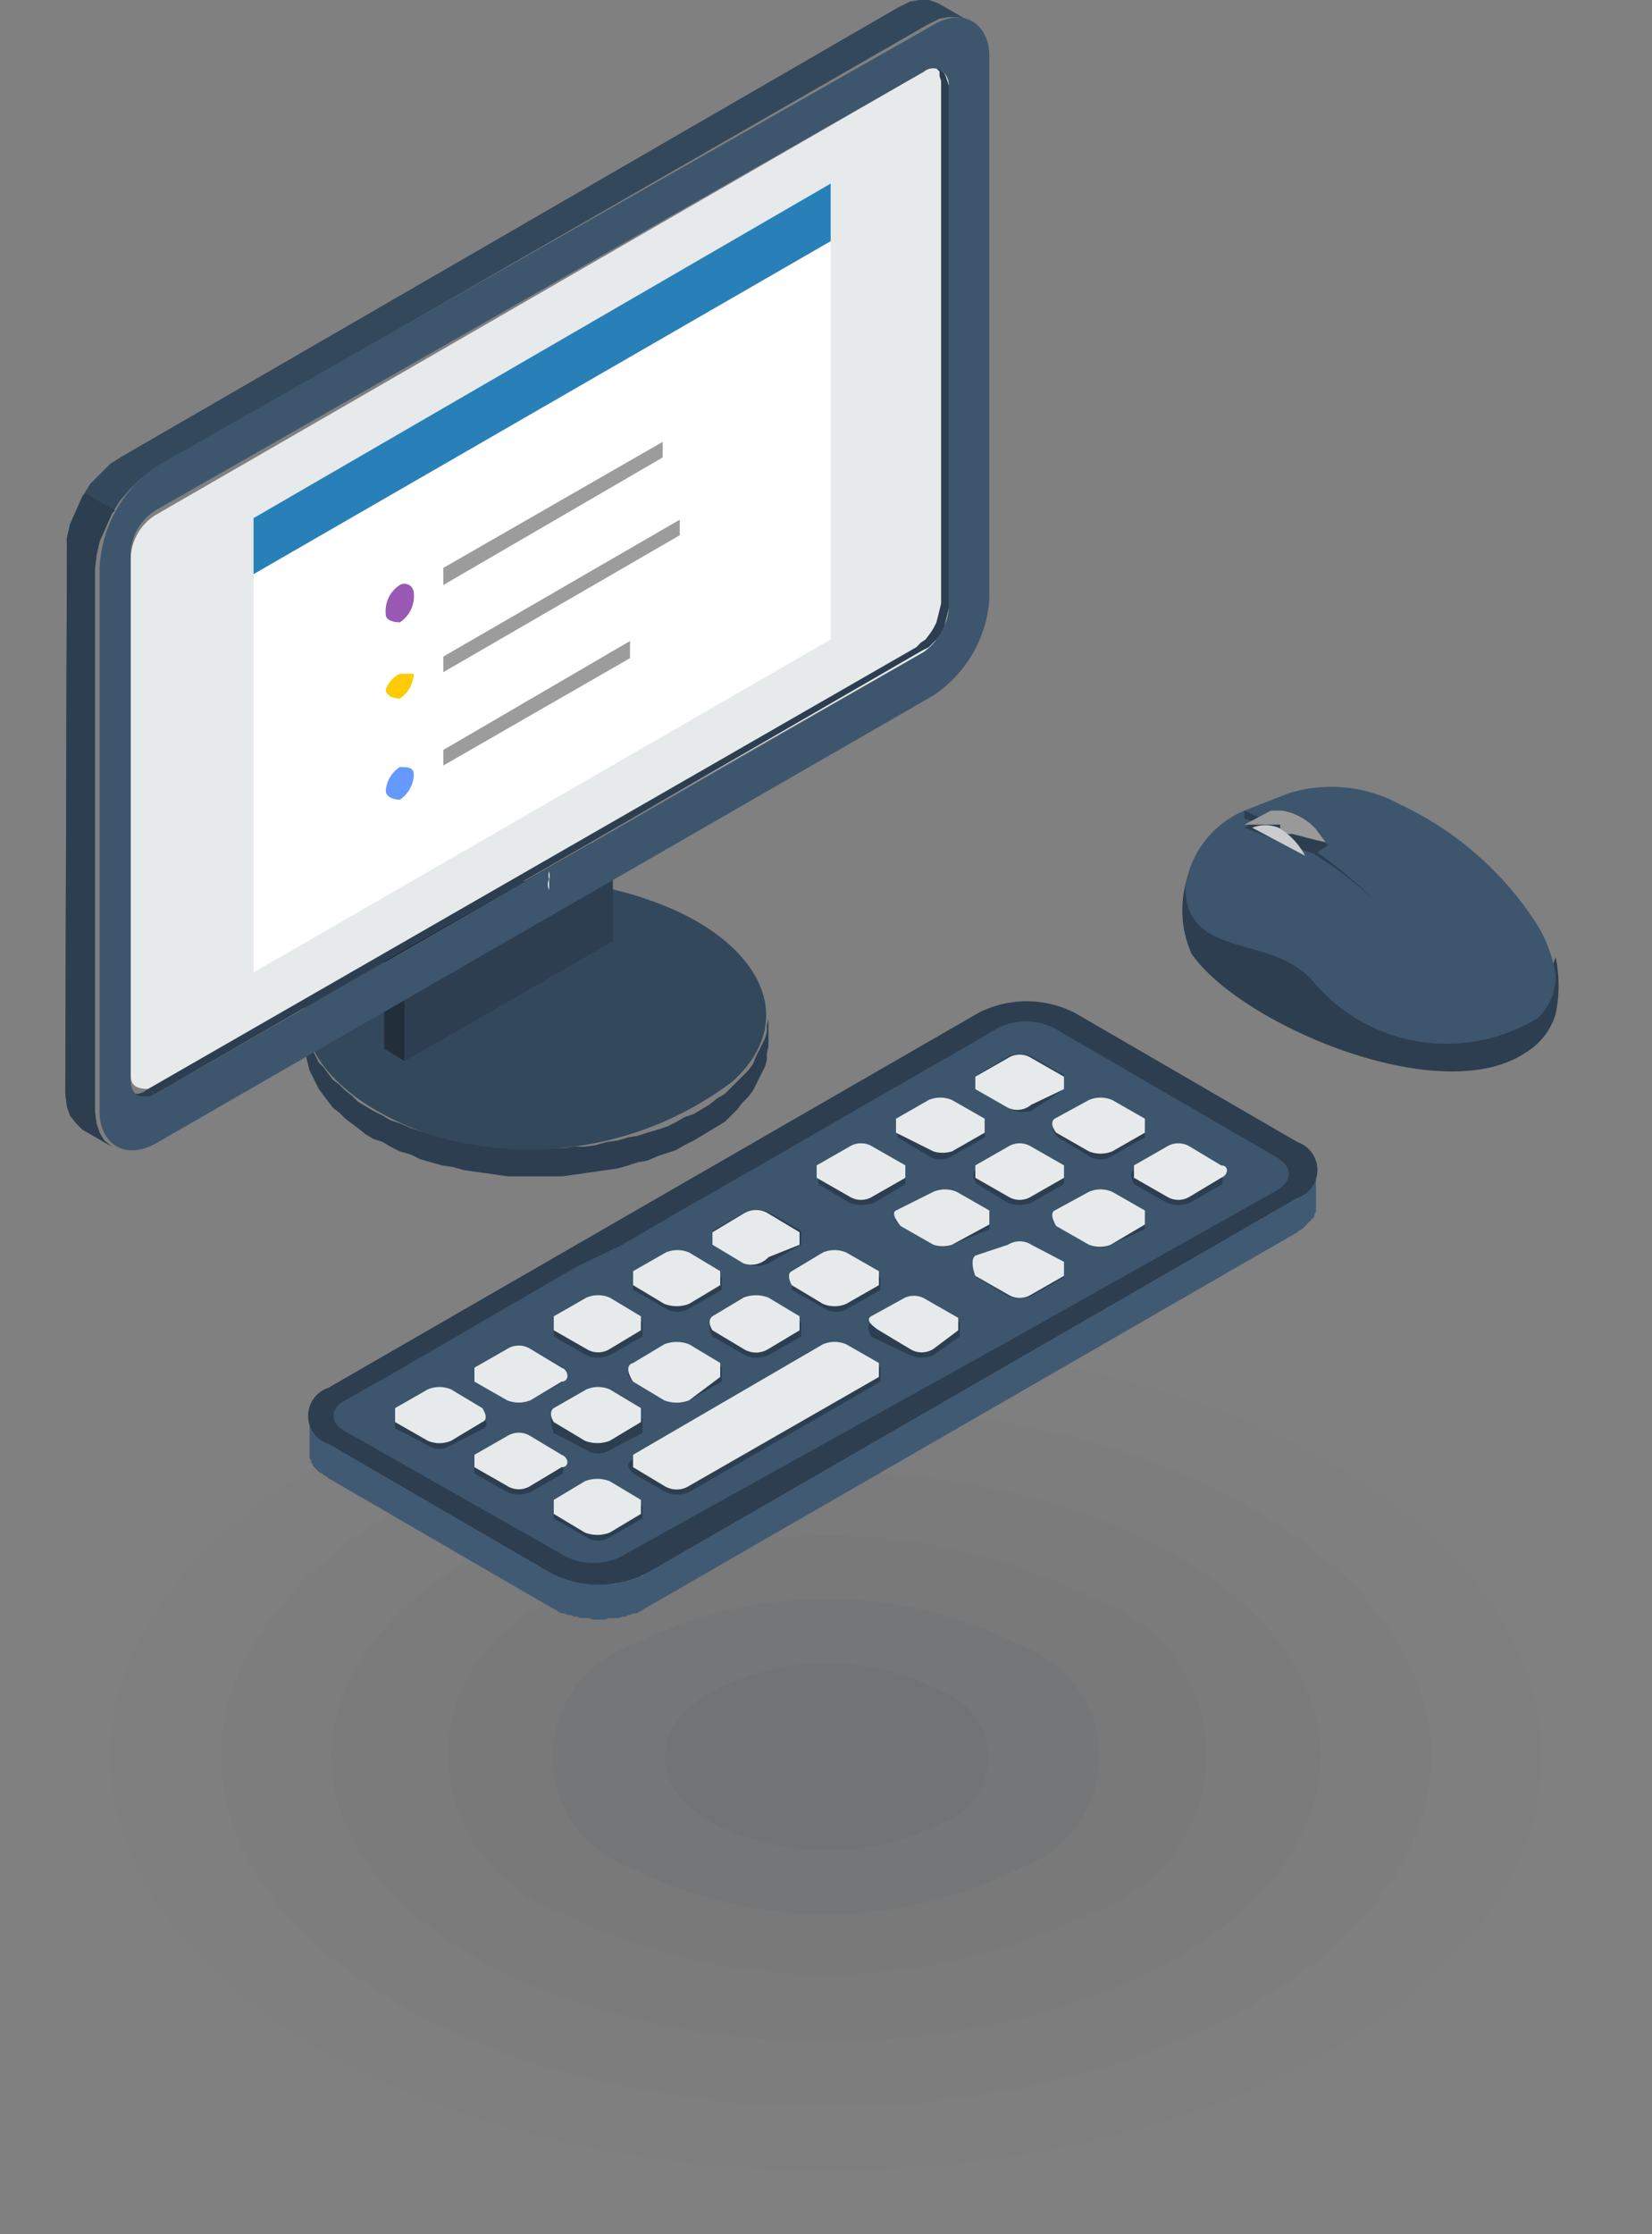 <?xml version="1.0" encoding="UTF-8"?> <svg xmlns="http://www.w3.org/2000/svg" viewBox="0 0 10.62 14.36"><rect x="0" y="0" width="10.62" height="14.36" fill="#808080" stroke="none"/> <defs> <style>.cls-1{fill:#040507;opacity:0;}.cls-1,.cls-10,.cls-11,.cls-12,.cls-13,.cls-14,.cls-15,.cls-16,.cls-17,.cls-18,.cls-19,.cls-20,.cls-21,.cls-22,.cls-5,.cls-6,.cls-7,.cls-8,.cls-9{fill-rule:evenodd;}.cls-2{fill:#0b0e14;opacity:0.01;}.cls-3{fill:#131822;opacity:0.02;}.cls-4{fill:#1b2230;opacity:0.02;}.cls-5{fill:#232c3f;opacity:0.03;}.cls-6{fill:#2b374d;opacity:0.04;}.cls-7{fill:#34415c;opacity:0.04;}.cls-8{fill:#2c3e50;}.cls-9{fill:#34485c;}.cls-10{fill:#121220;}.cls-11{fill:#222f3b;}.cls-12{fill:#e6eaeb;}.cls-13{fill:#fff;}.cls-14{fill:#2980b9;}.cls-15{fill:#9b59b6;}.cls-16{fill:#ffcb05;}.cls-17{fill:#69f;}.cls-18{fill:#9c9c9c;}.cls-19{fill:#3d566e;}.cls-20{fill:#999;}.cls-21{fill:#ccc;}.cls-22{fill:#415a73;}</style> </defs> <g id="Слой_2" data-name="Слой 2"> <g id="Слой_1-2" data-name="Слой 1"> <path class="cls-1" d="M9.07,9.12c2.07,1.2,2.07,3.14,0,4.34a8.28,8.28,0,0,1-7.51,0c-2.08-1.2-2.08-3.14,0-4.34A8.28,8.28,0,0,1,9.07,9.12Z"></path> <ellipse class="cls-2" cx="5.31" cy="11.29" rx="4.6" ry="2.66"></ellipse> <ellipse class="cls-3" cx="5.31" cy="11.29" rx="3.89" ry="2.25"></ellipse> <ellipse class="cls-4" cx="5.31" cy="11.29" rx="3.18" ry="1.83"></ellipse> <path class="cls-5" d="M7.05,10.28a1.06,1.06,0,0,1,0,2,3.88,3.88,0,0,1-3.48,0,1.07,1.07,0,0,1,0-2A3.88,3.88,0,0,1,7.05,10.28Z"></path> <path class="cls-6" d="M6.55,10.57a.76.76,0,0,1,0,1.44,2.77,2.77,0,0,1-2.48,0,.76.76,0,0,1,0-1.44A2.77,2.77,0,0,1,6.55,10.57Z"></path> <path class="cls-7" d="M6.05,10.87a.45.45,0,0,1,0,.85,1.65,1.65,0,0,1-1.47,0c-.41-.24-.41-.62,0-.85A1.59,1.59,0,0,1,6.05,10.87Z"></path> <polygon class="cls-8" points="4.94 6.55 4.94 6.72 4.93 6.77 4.93 6.81 4.92 6.85 4.9 6.89 4.88 6.93 4.86 6.97 4.84 7.01 4.81 7.05 4.77 7.09 4.74 7.13 4.7 7.17 4.66 7.21 4.61 7.24 4.56 7.27 4.51 7.3 4.46 7.33 4.4 7.36 4.35 7.39 4.29 7.41 4.23 7.43 4.16 7.46 4.1 7.47 4.04 7.49 3.97 7.51 3.9 7.52 3.83 7.53 3.76 7.54 3.69 7.55 3.62 7.56 3.55 7.56 3.48 7.56 3.41 7.56 3.33 7.56 3.26 7.56 3.19 7.55 3.12 7.54 3.05 7.53 2.98 7.52 2.91 7.5 2.84 7.49 2.77 7.47 2.7 7.45 2.64 7.42 2.57 7.4 2.51 7.37 2.46 7.34 2.4 7.32 2.35 7.29 2.3 7.25 2.26 7.22 2.22 7.19 2.18 7.15 2.14 7.12 2.11 7.08 2.08 7.04 2.05 7 2.03 6.96 2.01 6.92 1.99 6.88 1.98 6.84 1.97 6.8 1.96 6.76 1.96 6.72 1.96 6.54 1.96 6.58 1.97 6.63 1.98 6.67 1.99 6.71 2.01 6.75 2.03 6.79 2.05 6.83 2.08 6.86 2.11 6.9 2.14 6.94 2.18 6.97 2.22 7.01 2.26 7.04 2.3 7.08 2.35 7.11 2.4 7.14 2.46 7.17 2.51 7.2 2.57 7.22 2.64 7.25 2.7 7.27 2.77 7.29 2.84 7.31 2.91 7.33 2.98 7.34 3.05 7.35 3.12 7.36 3.19 7.37 3.26 7.38 3.33 7.38 3.41 7.38 3.48 7.38 3.55 7.38 3.62 7.38 3.69 7.37 3.76 7.37 3.83 7.36 3.9 7.34 3.97 7.33 4.04 7.31 4.1 7.3 4.16 7.28 4.23 7.26 4.29 7.24 4.35 7.21 4.4 7.18 4.46 7.16 4.51 7.13 4.56 7.1 4.61 7.06 4.66 7.03 4.7 6.99 4.74 6.95 4.77 6.92 4.81 6.88 4.84 6.84 4.86 6.79 4.88 6.75 4.9 6.71 4.92 6.67 4.93 6.63 4.93 6.59 4.94 6.55"></polygon> <path class="cls-9" d="M2.7,7.27C2,7,1.74,6.51,2.16,6.09a2.16,2.16,0,0,1,2-.31c.71.24,1,.76.55,1.17A2.16,2.16,0,0,1,2.7,7.27Z"></path> <polygon class="cls-10" points="2.6 6.26 2.47 6.18 3.8 5.42 3.94 5.5 2.6 6.26"></polygon> <polygon class="cls-11" points="2.6 6.82 2.47 6.74 2.47 6.18 2.6 6.26 2.6 6.82"></polygon> <polygon class="cls-8" points="2.6 6.26 3.94 5.5 3.94 6.05 2.6 6.82 2.6 6.26"></polygon> <polygon class="cls-9" points="0.72 7.37 0.53 7.26 0.49 7.22 0.45 7.17 0.43 7.11 0.42 7.03 0.43 3.55 0.43 3.46 0.45 3.37 0.49 3.28 0.53 3.19 0.58 3.11 0.65 3.04 0.71 2.98 0.79 2.93 5.77 0.05 5.85 0.01 5.91 0 5.97 0 6.03 0.02 6.22 0.13 6.16 0.11 6.1 0.11 6.04 0.12 5.96 0.16 0.97 3.03 0.9 3.08 0.83 3.15 0.77 3.22 0.72 3.3 0.68 3.39 0.64 3.48 0.62 3.57 0.61 3.66 0.61 7.14 0.62 7.22 0.64 7.28 0.67 7.33 0.72 7.37"></polygon> <path class="cls-12" d="M1,3.31,5.94.46C6,.41,6.1.45,6.1.55V3.91a.4.4,0,0,1-.16.28L1,7c-.09,0-.16,0-.16-.09V3.59A.34.34,0,0,1,1,3.31Z"></path> <polygon class="cls-13" points="1.63 3.69 5.34 1.55 5.34 4.11 1.63 6.25 1.63 3.69"></polygon> <polygon class="cls-14" points="1.63 3.69 5.34 1.55 5.34 1.18 1.63 3.33 1.63 3.69"></polygon> <path class="cls-15" d="M2.57,3.76h0a.06.06,0,0,1,.09.05h0A.2.2,0,0,1,2.57,4h0s-.09,0-.09-.05h0A.2.2,0,0,1,2.57,3.76Z"></path> <path class="cls-16" d="M2.57,4.33h0c.05,0,.09,0,.09,0h0a.2.2,0,0,1-.09.16h0s-.09,0-.09-.06h0A.19.19,0,0,1,2.57,4.33Z"></path> <path class="cls-17" d="M2.57,4.93h0c.05,0,.09,0,.09.05h0a.2.2,0,0,1-.09.16h0s-.09,0-.09-.06h0A.2.2,0,0,1,2.57,4.93Z"></path> <polygon class="cls-18" points="2.85 3.65 4.26 2.84 4.26 2.94 2.85 3.76 2.85 3.65"></polygon> <polygon class="cls-18" points="2.85 4.22 4.37 3.34 4.37 3.44 2.85 4.32 2.85 4.22"></polygon> <polygon class="cls-18" points="2.85 4.82 4.05 4.12 4.05 4.23 2.85 4.92 2.85 4.82"></polygon> <polygon class="cls-8" points="5.89 4.16 0.95 7 1 7.03 5.93 4.18 5.97 4.16 6 4.13 6.03 4.1 6.05 4.07 6.07 4.03 6.08 3.99 6.09 3.95 6.1 3.91 6.1 0.55 6.09 0.52 6.08 0.49 6.07 0.47 6.05 0.45 6 0.42 6.02 0.44 6.04 0.46 6.04 0.49 6.05 0.52 6.05 3.88 6.04 3.92 6.03 3.96 6.02 4 6 4.04 5.98 4.07 5.95 4.11 5.92 4.13 5.89 4.16"></polygon> <polygon class="cls-8" points="1 7.03 0.95 7 0.92 7.02 0.89 7.03 0.86 7.03 0.83 7.02 0.88 7.04 0.91 7.05 0.94 7.05 0.96 7.05 1 7.03"></polygon> <path class="cls-19" d="M1,3,6,.16c.2-.12.36,0,.36.2V3.85A.81.81,0,0,1,6,4.47L1,7.35c-.2.11-.36,0-.36-.21V3.66A.84.84,0,0,1,1,3Zm0,.28a.34.34,0,0,0-.16.28V6.94c0,.1.07.14.16.09L5.94,4.19a.4.4,0,0,0,.16-.28V.55C6.1.45,6,.41,5.94.46Z"></path> <path class="cls-12" d="M3.53,5.65h0a.1.1,0,0,0,0,0,.08.08,0,0,0,0,.07s0,0,0,0h0s0,0,0-.06a.14.14,0,0,0,0-.06A.08.08,0,0,0,3.53,5.65Z"></path> <path class="cls-8" d="M7.66,5.57a.69.69,0,0,0,0,.56c.31.45,1.59,1,2.14.64A.44.44,0,0,0,10,6.52a.89.89,0,0,0,0-.37.55.55,0,0,1-.32.36c-.94.3-1-.3-1.79-.59A.4.4,0,0,1,7.66,5.57Z"></path> <path class="cls-19" d="M8.28,5.1,8,5.21v0l0,0a.63.63,0,0,0-.38.49c0,.48.58.29.84.63a1.12,1.12,0,0,0,1.43.21A.37.37,0,0,0,10,6.26a.9.9,0,0,0-.12-.32A2.11,2.11,0,0,0,9,5.17.92.92,0,0,0,8.28,5.1Z"></path> <path class="cls-8" d="M8,5.26a2.75,2.75,0,0,1,.83.52h0v0h0A2.93,2.93,0,0,0,8,5.21Z"></path> <path class="cls-8" d="M8.17,5.22l.37.21h0l-.09.06,0,0h0L8,5.32H8l.13-.08Z"></path> <path class="cls-20" d="M8.52,5.41l-.06-.08a.37.37,0,0,0-.22-.12H8.17L8,5.3h.07l.05,0,.06,0,0,0,.05,0,0,.06,0,0a0,0,0,0,0,0,0l.08,0S8.53,5.42,8.52,5.41Z"></path> <path class="cls-21" d="M8.22,5.32a.23.23,0,0,0-.17,0h0l.34.18A.46.46,0,0,0,8.22,5.32Z"></path> <polygon class="cls-22" points="8.46 7.55 8.46 7.78 8.46 7.79 8.45 7.8 8.45 7.82 8.44 7.83 8.43 7.84 8.42 7.85 8.41 7.86 8.4 7.87 8.39 7.88 8.38 7.89 8.37 7.9 8.35 7.91 8.34 7.92 4.16 10.33 4.14 10.34 4.13 10.35 4.11 10.36 4.09 10.37 4.07 10.37 4.05 10.38 4.04 10.38 4.02 10.39 4 10.39 3.98 10.4 3.96 10.4 3.94 10.4 3.91 10.4 3.89 10.41 3.87 10.41 3.85 10.41 3.83 10.41 3.81 10.41 3.79 10.4 3.77 10.4 3.75 10.4 3.73 10.4 3.71 10.39 3.69 10.39 3.67 10.38 3.65 10.38 3.63 10.37 3.61 10.37 3.59 10.36 3.58 10.35 3.56 10.34 3.54 10.33 2.11 9.5 2.1 9.49 2.08 9.48 2.07 9.47 2.05 9.46 2.04 9.45 2.03 9.44 2.02 9.43 2.01 9.42 2.01 9.41 2 9.4 2 9.39 1.99 9.37 1.99 9.36 1.99 9.14 1.99 9.15 2 9.16 2 9.17 2.01 9.18 2.01 9.2 2.02 9.21 2.03 9.22 2.04 9.23 2.05 9.24 2.07 9.25 2.08 9.26 2.1 9.27 2.11 9.28 3.54 10.11 3.56 10.12 3.58 10.13 3.59 10.13 3.61 10.14 3.63 10.15 3.65 10.15 3.67 10.16 3.69 10.16 3.71 10.17 3.73 10.17 3.75 10.17 3.77 10.18 3.79 10.18 3.81 10.18 3.83 10.18 3.85 10.18 3.87 10.18 3.89 10.18 3.91 10.18 3.94 10.18 3.96 10.18 3.98 10.17 4 10.17 4.02 10.16 4.04 10.16 4.05 10.15 4.07 10.15 4.09 10.14 4.11 10.13 4.13 10.13 4.14 10.12 4.16 10.11 8.34 7.7 8.35 7.69 8.37 7.68 8.38 7.67 8.39 7.66 8.4 7.65 8.41 7.64 8.42 7.63 8.43 7.61 8.44 7.6 8.45 7.59 8.45 7.58 8.46 7.57 8.46 7.55"></polygon> <path class="cls-8" d="M2.11,8.92,6.29,6.51a.68.68,0,0,1,.62,0l1.43.83a.19.19,0,0,1,0,.36L4.16,10.11a.68.68,0,0,1-.62,0L2.11,9.28A.19.19,0,0,1,2.11,8.92Z"></path> <path class="cls-19" d="M2.22,9l.37-.21.55-.32.57-.33L4,8H4l.36-.21.56-.32.57-.33.75-.43.17-.1a.4.4,0,0,1,.37,0l1.43.83c.1.06.1.15,0,.21l-1.78,1h0L4,10a.4.4,0,0,1-.37,0L2.22,9.2C2.12,9.15,2.12,9.05,2.22,9Z"></path> <path class="cls-8" d="M4.07,8.79l.21-.12a.2.2,0,0,1,.15,0l.21.12s0,.07,0,.09L4.43,9a.19.19,0,0,1-.15,0l-.21-.12S4,8.82,4.07,8.79Z"></path> <path class="cls-8" d="M3.26,9.26l-.21.12s0,.07,0,.09l.21.12a.19.19,0,0,0,.15,0l.21-.12s0-.06,0-.09l-.21-.12A.19.19,0,0,0,3.26,9.26Z"></path> <path class="cls-8" d="M3.77,9.56l-.21.12a0,0,0,0,0,0,.08l.21.12a.14.14,0,0,0,.15,0l.21-.12a0,0,0,0,0,0-.08l-.21-.12A.14.14,0,0,0,3.77,9.56Z"></path> <path class="cls-8" d="M3.41,9l.21-.12s0-.06,0-.09l-.21-.12a.2.2,0,0,0-.15,0l-.21.12s0,.07,0,.09L3.26,9A.19.19,0,0,0,3.41,9Z"></path> <path class="cls-8" d="M3.92,8.71l.21-.12s0-.07,0-.09l-.21-.12a.19.19,0,0,0-.15,0l-.21.12s0,.06,0,.09l.21.12A.19.19,0,0,0,3.92,8.71Z"></path> <path class="cls-8" d="M3.11,9.18l-.21.11a.14.14,0,0,1-.15,0l-.21-.11s0-.07,0-.09L2.75,9A.14.14,0,0,1,2.9,9l.21.12S3.15,9.15,3.11,9.18Z"></path> <path class="cls-8" d="M3.56,9.09,3.77,9a.14.14,0,0,1,.15,0l.21.12s0,.06,0,.09l-.21.11a.14.14,0,0,1-.15,0l-.21-.11S3.52,9.11,3.56,9.09Z"></path> <path class="cls-8" d="M5.09,8.21l.21-.12a.14.14,0,0,1,.15,0l.21.12a0,0,0,0,1,0,.08l-.21.12a.14.14,0,0,1-.15,0l-.21-.12A0,0,0,0,1,5.09,8.21Z"></path> <path class="cls-8" d="M5.6,8.5l.21-.12a.2.2,0,0,1,.15,0l.21.12s0,.06,0,.09L6,8.71a.19.19,0,0,1-.15,0L5.6,8.59S5.56,8.52,5.6,8.5Z"></path> <path class="cls-8" d="M4.43,8.41l.21-.12a0,0,0,0,0,0-.08l-.21-.12a.14.14,0,0,0-.15,0l-.21.11s0,.07,0,.09l.21.12A.14.14,0,0,0,4.43,8.41Z"></path> <path class="cls-8" d="M4.94,8.12,5.15,8s0-.07,0-.09l-.21-.12a.19.19,0,0,0-.15,0l-.21.12s0,.06,0,.09l.21.12A.19.19,0,0,0,4.94,8.12Z"></path> <path class="cls-8" d="M4.58,8.5l.21-.12a.19.19,0,0,1,.15,0l.21.12s0,.06,0,.09l-.21.12a.19.19,0,0,1-.15,0l-.21-.12S4.54,8.52,4.58,8.5Z"></path> <path class="cls-8" d="M4.07,9.38,5.3,8.67a.2.2,0,0,1,.15,0l.21.12s0,.07,0,.09l-1.23.71a.19.19,0,0,1-.15,0l-.21-.12S4,9.41,4.07,9.38Z"></path> <path class="cls-8" d="M6.79,7.23,7,7.11a.14.14,0,0,1,.15,0l.21.12a0,0,0,0,1,0,.08l-.21.12a.14.14,0,0,1-.15,0l-.2-.12S6.74,7.25,6.79,7.23Z"></path> <path class="cls-8" d="M7.29,7.52,7.5,7.4a.19.19,0,0,1,.15,0l.21.12s0,.06,0,.09l-.21.12a.19.19,0,0,1-.15,0l-.21-.12S7.25,7.54,7.29,7.52Z"></path> <path class="cls-8" d="M6.63,7.14,6.84,7s0-.06,0-.09l-.21-.12a.19.19,0,0,0-.15,0l-.2.12s0,.07,0,.09l.2.12A.19.19,0,0,0,6.63,7.14Z"></path> <path class="cls-8" d="M6.28,7.52l.2-.12a.19.19,0,0,1,.15,0l.21.12s0,.06,0,.09l-.21.12a.2.2,0,0,1-.15,0l-.2-.12S6.23,7.54,6.28,7.52Z"></path> <path class="cls-8" d="M6.79,7.82,7,7.7a.14.14,0,0,1,.15,0l.21.12a0,0,0,0,1,0,.08L7.14,8A.14.14,0,0,1,7,8l-.2-.12S6.74,7.84,6.79,7.82Z"></path> <path class="cls-8" d="M5.62,7.73l.2-.12s0-.07,0-.09l-.2-.12a.22.22,0,0,0-.16,0l-.2.12s0,.06,0,.09l.2.12A.22.22,0,0,0,5.62,7.73Z"></path> <path class="cls-8" d="M6.12,7.43l.21-.12a0,0,0,0,0,0-.08l-.21-.12a.14.14,0,0,0-.15,0l-.2.12a0,0,0,0,0,0,.08l.2.12A.14.14,0,0,0,6.12,7.43Z"></path> <path class="cls-8" d="M5.77,7.82,6,7.7a.14.14,0,0,1,.15,0l.21.12a0,0,0,0,1,0,.08L6.12,8A.14.14,0,0,1,6,8l-.2-.12S5.72,7.84,5.77,7.82Z"></path> <path class="cls-8" d="M6.28,8.11,6.48,8a.2.2,0,0,1,.15,0l.21.12s0,.06,0,.09l-.21.12a.2.2,0,0,1-.15,0l-.2-.12S6.23,8.13,6.28,8.11Z"></path> <path class="cls-12" d="M4.07,8.76l.2-.12a.22.22,0,0,1,.16,0l.2.12s0,.06,0,.09L4.43,9a.22.22,0,0,1-.16,0l-.2-.12S4,8.78,4.07,8.76Z"></path> <path class="cls-12" d="M3.26,9.23l-.21.12a0,0,0,0,0,0,.08l.21.12a.14.14,0,0,0,.15,0l.2-.12c.05,0,.05-.06,0-.08l-.2-.12A.14.14,0,0,0,3.26,9.23Z"></path> <path class="cls-12" d="M3.76,9.52l-.2.12s0,.06,0,.09l.2.12a.22.22,0,0,0,.16,0l.2-.12s0-.06,0-.09l-.2-.12A.22.22,0,0,0,3.76,9.52Z"></path> <path class="cls-12" d="M3.41,9l.2-.12c.05,0,.05-.07,0-.09l-.2-.12a.14.14,0,0,0-.15,0l-.21.12s0,.06,0,.09L3.26,9A.2.2,0,0,0,3.41,9Z"></path> <path class="cls-12" d="M3.92,8.67l.2-.12s0-.06,0-.09l-.2-.12a.19.19,0,0,0-.15,0l-.21.12s0,.07,0,.09l.21.12A.14.14,0,0,0,3.92,8.67Z"></path> <path class="cls-12" d="M3.1,9.14l-.2.12a.19.19,0,0,1-.15,0l-.21-.12s0-.06,0-.09l.21-.12a.19.19,0,0,1,.15,0l.2.12S3.15,9.12,3.1,9.14Z"></path> <path class="cls-12" d="M3.56,9.05l.21-.12a.19.19,0,0,1,.15,0l.2.12s0,.07,0,.09l-.2.12a.22.22,0,0,1-.16,0l-.2-.12S3.52,9.08,3.56,9.05Z"></path> <path class="cls-12" d="M5.09,8.17l.2-.12a.19.19,0,0,1,.15,0l.21.12s0,.06,0,.09l-.21.12a.19.19,0,0,1-.15,0l-.2-.12S5.05,8.19,5.09,8.17Z"></path> <path class="cls-12" d="M5.6,8.46l.2-.11a.14.14,0,0,1,.15,0l.21.12a0,0,0,0,1,0,.08L6,8.67a.14.14,0,0,1-.15,0l-.2-.12S5.55,8.49,5.6,8.46Z"></path> <path class="cls-12" d="M4.43,8.38l.2-.12s0-.07,0-.09l-.2-.12a.19.19,0,0,0-.15,0l-.21.12s0,.06,0,.09l.2.12A.22.22,0,0,0,4.43,8.38Z"></path> <path class="cls-12" d="M4.94,8.08,5.14,8a0,0,0,0,0,0-.08l-.2-.12a.15.15,0,0,0-.16,0l-.2.12a0,0,0,0,0,0,.08l.2.12A.15.15,0,0,0,4.94,8.08Z"></path> <path class="cls-12" d="M4.58,8.46l.2-.12a.22.22,0,0,1,.16,0l.2.12s0,.07,0,.09l-.2.12a.15.15,0,0,1-.16,0l-.2-.12S4.54,8.49,4.58,8.46Z"></path> <path class="cls-12" d="M4.07,9.35l1.22-.71a.19.19,0,0,1,.15,0l.21.12s0,.06,0,.09l-1.22.7a.15.15,0,0,1-.16,0l-.2-.12A0,0,0,0,1,4.07,9.35Z"></path> <path class="cls-12" d="M6.78,7.19,7,7.07a.19.19,0,0,1,.15,0l.21.12s0,.06,0,.09l-.21.12A.2.2,0,0,1,7,7.4l-.21-.12S6.74,7.22,6.78,7.19Z"></path> <path class="cls-12" d="M7.29,7.49l.21-.12a.14.14,0,0,1,.15,0l.2.12c.05,0,.05.06,0,.08l-.2.12a.14.14,0,0,1-.15,0l-.21-.12A0,0,0,0,1,7.29,7.49Z"></path> <path class="cls-12" d="M6.63,7.1,6.84,7a0,0,0,0,0,0-.08l-.21-.12a.14.14,0,0,0-.15,0l-.21.12a0,0,0,0,0,0,.08l.21.12A.14.14,0,0,0,6.63,7.1Z"></path> <path class="cls-12" d="M6.27,7.49l.21-.12a.14.14,0,0,1,.15,0l.21.12a0,0,0,0,1,0,.08l-.21.12a.14.14,0,0,1-.15,0l-.21-.12A0,0,0,0,1,6.27,7.49Z"></path> <path class="cls-12" d="M6.78,7.78,7,7.66a.19.19,0,0,1,.15,0l.21.12s0,.06,0,.09L7.14,8A.19.19,0,0,1,7,8l-.21-.12S6.74,7.8,6.78,7.78Z"></path> <path class="cls-12" d="M5.61,7.69l.21-.12a0,0,0,0,0,0-.08l-.21-.12a.14.14,0,0,0-.15,0l-.21.12a0,0,0,0,0,0,.08l.21.12A.14.14,0,0,0,5.61,7.69Z"></path> <path class="cls-12" d="M6.12,7.4l.21-.12s0-.06,0-.09l-.21-.12a.19.19,0,0,0-.15,0l-.21.12s0,.06,0,.09L6,7.4A.2.2,0,0,0,6.12,7.4Z"></path> <path class="cls-12" d="M5.76,7.78,6,7.66a.19.19,0,0,1,.15,0l.21.12s0,.06,0,.09L6.12,8A.19.19,0,0,1,6,8l-.21-.12S5.72,7.8,5.76,7.78Z"></path> <path class="cls-12" d="M6.27,8.07,6.48,8a.14.14,0,0,1,.15,0l.21.11s0,.07,0,.09l-.21.12a.14.14,0,0,1-.15,0l-.21-.12S6.23,8.1,6.27,8.07Z"></path> <polygon class="cls-8" points="0.74 3.28 0.55 3.17 0.53 3.19 0.49 3.28 0.45 3.37 0.43 3.46 0.43 3.55 0.42 7.03 0.43 7.11 0.45 7.17 0.49 7.22 0.53 7.26 0.72 7.37 0.67 7.33 0.64 7.28 0.62 7.22 0.61 7.14 0.61 3.66 0.62 3.57 0.64 3.48 0.68 3.39 0.72 3.3 0.74 3.28"></polygon> </g> </g> </svg> 